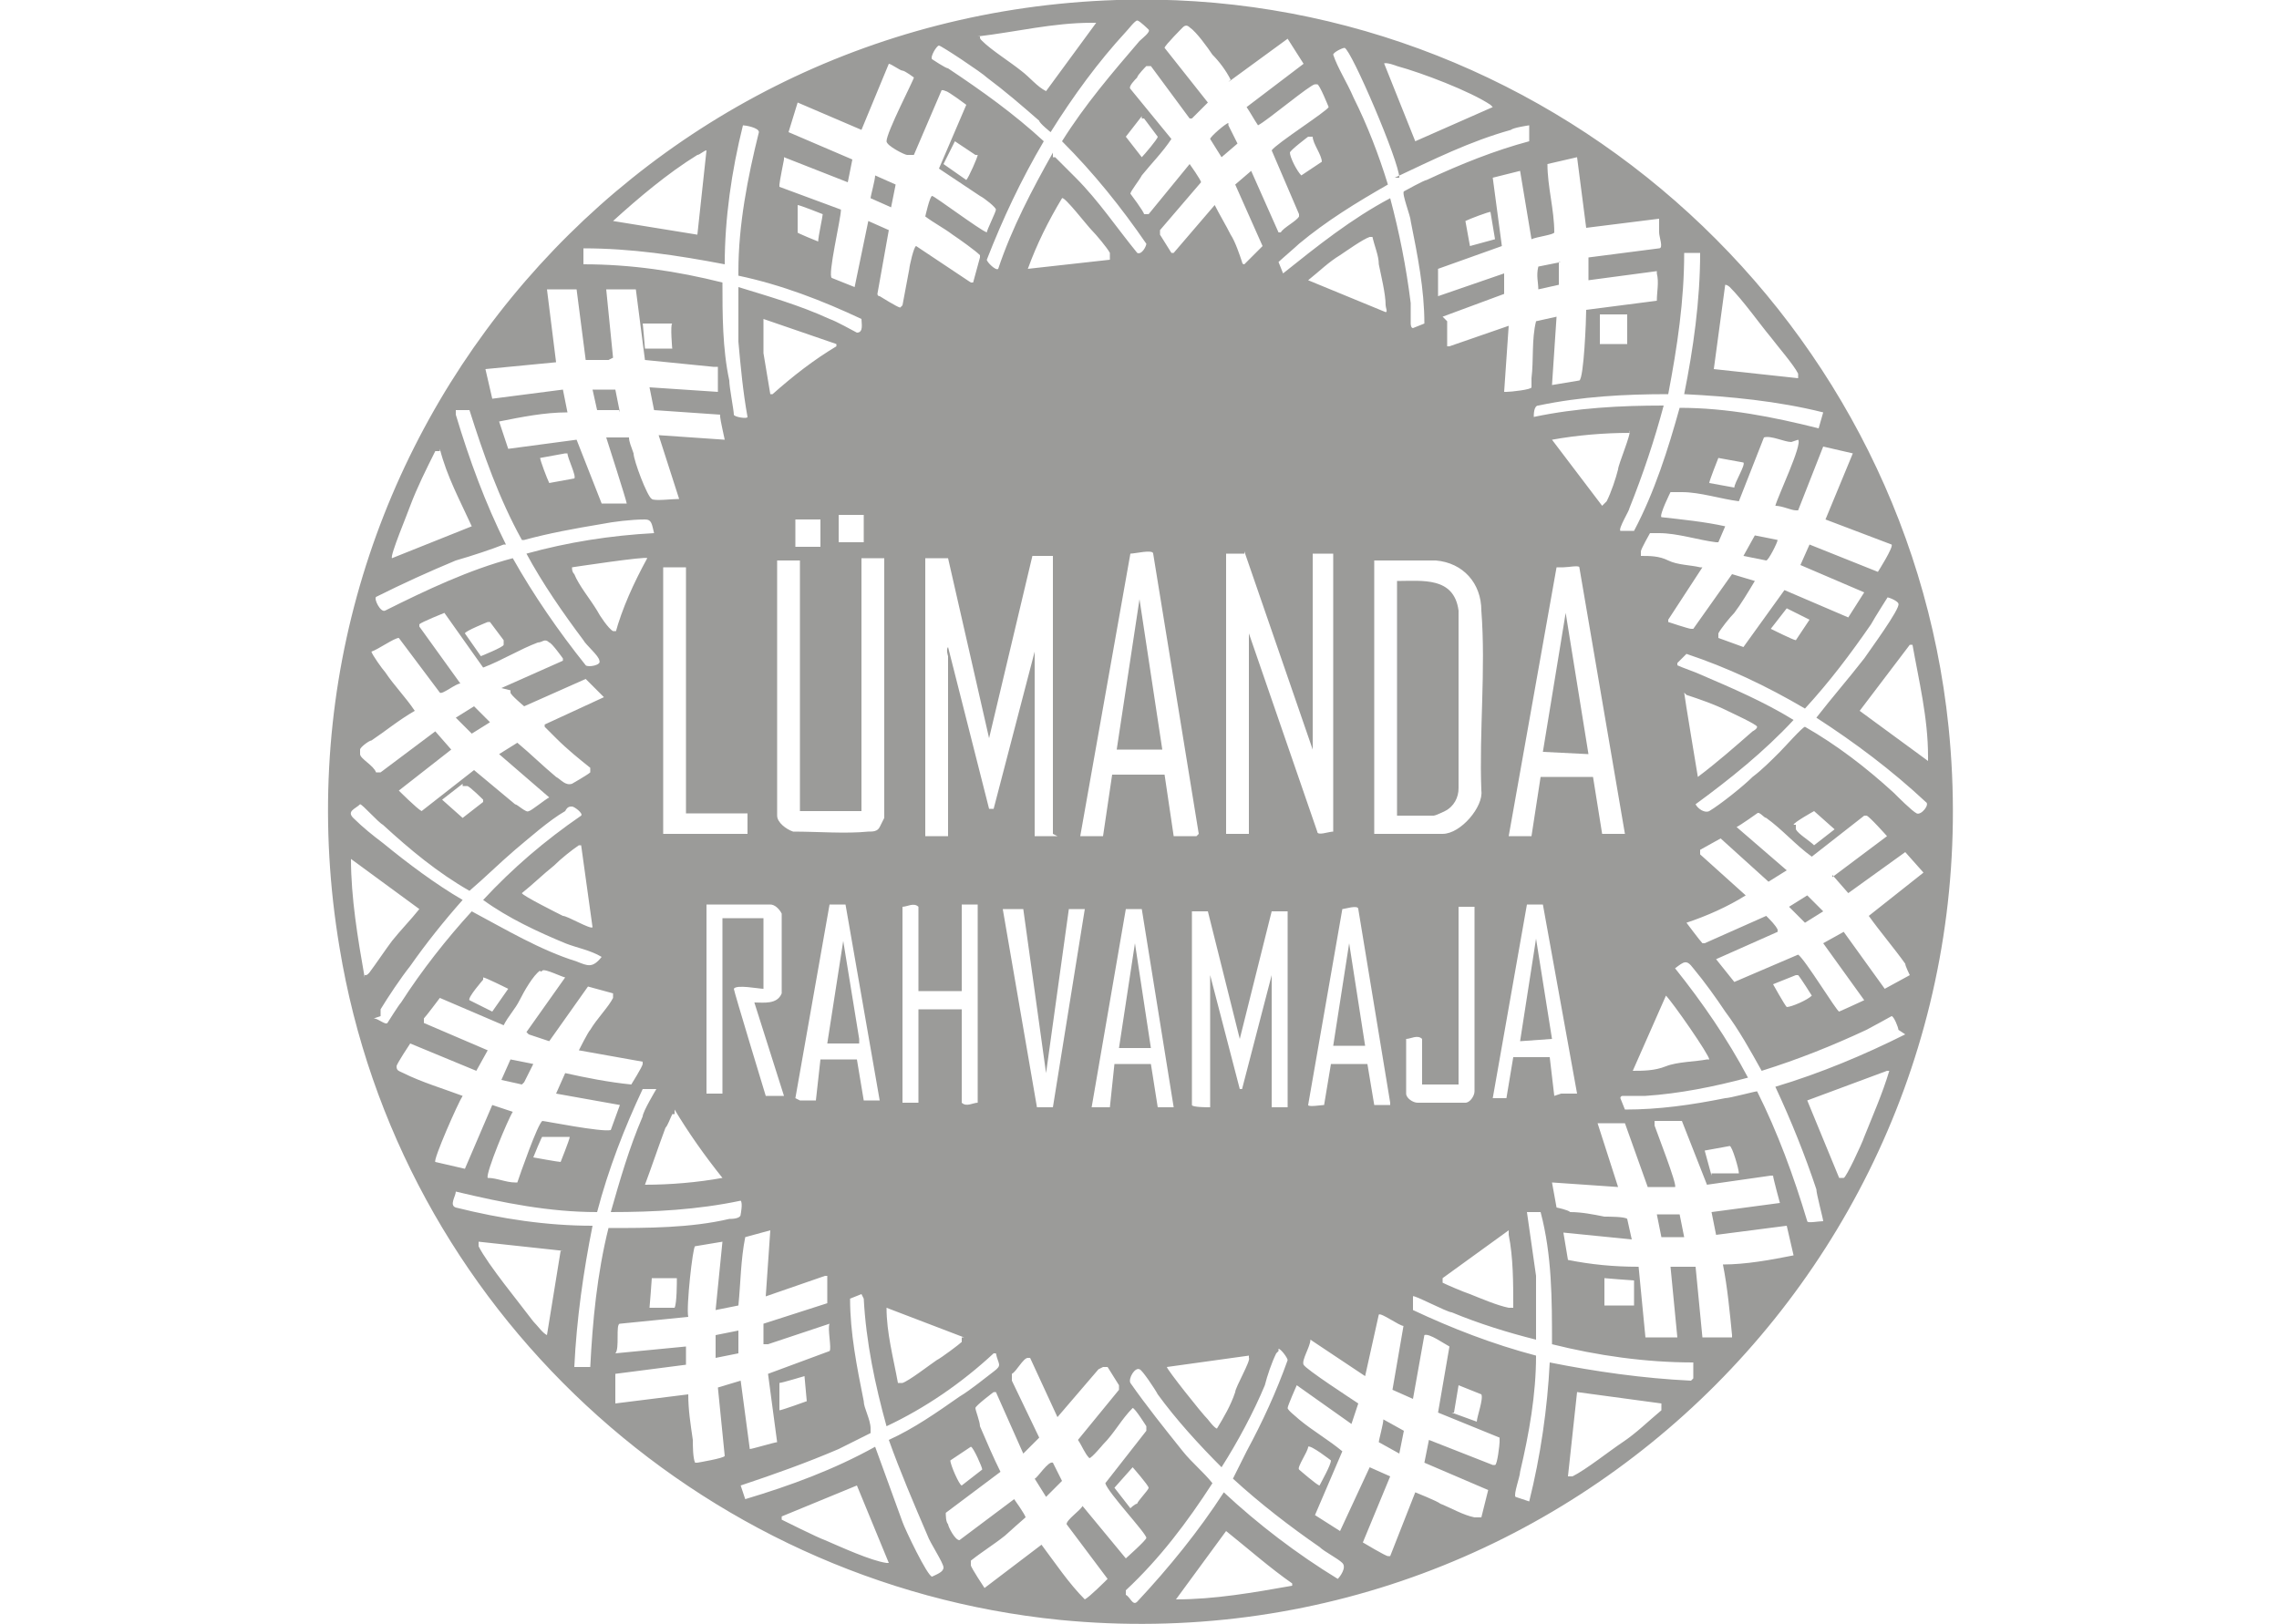 <svg xmlns="http://www.w3.org/2000/svg" id="Layer_1" viewBox="0 0 100 71.3"><defs><style>      .st0 {        fill: #9b9b99;      }    </style></defs><path class="st0" d="M49,0c18.6-.6,34.6,13.5,36.5,31.9,2.3,22.5-16.5,41.4-39,39.2-15.9-1.6-29-13.7-31.6-29.5C11.3,20.2,27.3.7,49,0ZM46.2,6.9c0,0,0,0,.1,0,.2.2.7.7.9.9,1,1,1.8,2.2,2.7,3.3.2.1.4-.3.4-.4-1.1-1.6-2.3-3.1-3.7-4.5,1-1.6,2.2-3,3.4-4.4.1-.1.5-.4.4-.5,0,0-.4-.4-.5-.4s-.4.4-.5.5c-1.2,1.3-2.3,2.8-3.3,4.4,0,0-.5-.4-.5-.5-.8-.7-1.5-1.3-2.3-1.9-.2-.2-2-1.4-2.1-1.4-.1,0-.4.5-.3.6,0,0,.6.4.7.4,1.5,1,2.9,2,4.2,3.2-1,1.7-1.8,3.4-2.5,5.2,0,.1.4.5.5.4.6-1.8,1.5-3.5,2.4-5.1h0ZM43,1.6c0,.1,0,.1.1.2.4.4,1.2.9,1.7,1.3.4.3.7.7,1.1.9l2.2-3c0,0,0,0-.2,0-1.7,0-3.3.4-5,.6ZM54,3.5c-.2-.4-.5-.8-.8-1.1-.2-.3-.7-1-1-1.2-.1-.1-.2-.1-.3,0,0,0-.8.8-.8.9l1.9,2.4-.7.7h-.1s-1.7-2.3-1.7-2.3c0,0-.1,0-.2,0,0,0-.4.4-.4.5-.1.1-.4.4-.3.5l1.8,2.2c-.4.6-.9,1.1-1.3,1.6-.1.2-.5.7-.5.8,0,0,.6.8.6.9,0,0,.1,0,.2,0l1.8-2.2s.5.7.5.8l-1.8,2.1c0,0,0,.2,0,.2,0,0,.5.8.5.8,0,0,0,0,.1,0l1.8-2.1c.2.4.5.9.7,1.3.2.3.4.9.5,1.2,0,0,0,.1.1.1l.8-.8-1.2-2.7.7-.6,1.2,2.7h.1c.1-.2.7-.5.8-.7,0,0,0,0,0-.1l-1.2-2.8c.2-.3,2.4-1.7,2.5-1.9,0,0-.4-1-.5-1,0,0,0,0-.1,0-.2,0-2.1,1.6-2.5,1.8,0,0,0,0,0,0-.2-.3-.3-.5-.5-.8l2.5-1.9-.7-1.1-2.6,1.9h0ZM61.4,7.8c0-.7-2.1-5.6-2.4-5.7-.1,0-.5.2-.5.3.2.6.6,1.2.9,1.9.6,1.2,1.1,2.5,1.5,3.8-1.4.8-2.7,1.6-3.9,2.6-.1.1-.8.7-.9.8,0,0,.2.5.2.5,1.5-1.2,3-2.4,4.7-3.3.4,1.5.7,3,.9,4.6,0,.3,0,.6,0,.9,0,0,0,.2.1.2l.5-.2c0-1.5-.3-3-.6-4.5,0-.2-.4-1.2-.3-1.3,0,0,.9-.5,1-.5,1.5-.7,3-1.3,4.5-1.7h0c0,0,0-.7,0-.7,0,0-.7.1-.8.2-1.8.5-3.4,1.3-5.1,2.1h0ZM60.7,2.7l1.4,3.5,3.4-1.5c0,0,0,0-.1-.1-.9-.6-3-1.4-4.1-1.7,0,0-.5-.2-.6-.1h0ZM39.8,6.8c-.1,0-.9-.4-.9-.6,0-.4,1.2-2.7,1.2-2.8,0,0-.4-.3-.5-.3-.1,0-.5-.3-.6-.3l-1.2,2.9-2.8-1.2-.4,1.3,2.8,1.2-.2,1-2.8-1.1h0s0,0,0,.1c0,0-.2,1-.2,1.1s0,0,0,.1l2.7,1c0,.4-.6,2.9-.4,3l1,.4.6-2.9.9.4-.5,2.8c0,0,0,.1.1.1,0,0,.8.5.9.5,0,0,0,0,.1-.1.1-.5.2-1.1.3-1.6,0-.1.2-1,.3-1l2.4,1.6h.1l.3-1.1c0,0,0,0,0-.1-.2-.2-.9-.7-1.2-.9-.4-.3-.8-.5-1.2-.8,0,0,.2-.9.3-.9.1,0,2.1,1.5,2.4,1.6.1,0,0,0,0,0,0-.1.4-.9.4-1,0-.1-.5-.5-.7-.6-.6-.4-1.2-.8-1.8-1.2l1.2-2.8c0,0-.8-.6-.9-.6,0,0-.2-.1-.2,0l-1.2,2.8h0ZM50.1,5.1l-.7.9.7.9c.1-.1.7-.8.7-.9,0,0-.6-.8-.6-.8,0,0,0,0-.1,0h0ZM32.4,11.9c0-2,.4-4.1.9-6.1,0-.2-.6-.3-.7-.3-.5,2-.8,4.1-.8,6.1-2.1-.4-4.1-.7-6.2-.7,0,.1,0,.6,0,.7,2.1,0,4.1.3,6.1.8,0,1.4,0,2.9.3,4.3,0,.3.2,1.3.2,1.5,0,.1.6.2.6.1-.2-1.1-.3-2.2-.4-3.3v-2.4c1.3.4,2.7.8,4,1.4.3.1,1,.5,1.2.6.3,0,.2-.4.2-.6-1.7-.8-3.5-1.5-5.4-1.9h0ZM57.6,6c0,0-.1,0-.2,0,0,0-.8.6-.8.7,0,.2.3.8.5,1,0,0,.9-.6.9-.6,0-.3-.4-.8-.4-1.1ZM42.8,6.8s-.9-.6-.9-.6l-.5,1,1,.7c.1-.1.5-1,.5-1.1ZM30.6,10.3l.4-3.7c-.1,0-.3.2-.4.2-1.3.8-2.6,1.9-3.7,2.9l3.7.6h0ZM63.5,14.1v1.1h.1c0,0,2.6-.9,2.6-.9l-.2,2.9h.1c.2,0,1.1-.1,1.1-.2,0,0,0-.3,0-.4.1-.8,0-1.7.2-2.5l.9-.2-.2,3,1.2-.2c.2-.1.3-2.7.3-3.1l3.1-.4c0-.4.1-.8,0-1.2,0,0,0-.1,0-.1l-3,.4v-1s3.1-.4,3.1-.4c.2,0,0-.5,0-.7,0-.2,0-.4,0-.6l-3.2.4-.4-3.1-1.3.3c0,1,.3,2,.3,3,0,.1-.8.2-1,.3l-.5-3-1.2.3.4,3-2.8,1v1.2c0,0,2.9-1,2.9-1v.9s-2.7,1-2.7,1h0ZM48.7,11.3c0,0,0-.1,0-.2-.1-.2-.6-.8-.8-1-.2-.2-1.2-1.5-1.3-1.4-.6,1-1.1,2-1.5,3.1l3.6-.4h0ZM35.9,10.6c0-.2.2-1.1.2-1.2,0,0-1-.4-1.1-.4v1.2c-.1,0,.9.4.9.4ZM65.4,9.3c-.1,0-.9.3-1.1.4l.2,1.1,1.1-.3-.2-1.2h0ZM60.3,10.4c0,0-.1,0-.2,0-.3.1-1,.6-1.3.8-.5.3-.9.7-1.4,1.1l3.4,1.4c.1,0,0-.2,0-.3,0-.5-.2-1.3-.3-1.8,0-.4-.2-.8-.3-1.3h0ZM74.6,11.1h-.7c0,2.1-.3,4.1-.7,6.2-1.9,0-3.8.1-5.7.5-.2,0-.2.4-.2.5,0,0,0,0,0,0,1.9-.4,3.8-.5,5.7-.5-.4,1.5-.9,3-1.5,4.5,0,.1-.5.9-.4,1h.6c.9-1.7,1.5-3.6,2-5.4,2.1,0,4.1.4,6.1.9l.2-.7c-2-.5-4.1-.7-6.1-.8.4-2,.7-4.1.7-6.2h0ZM78.9,16.6c0,0,0-.1,0-.2-.2-.4-.9-1.2-1.2-1.6-.5-.6-1.2-1.6-1.8-2.2,0,0-.1-.1-.2-.1l-.5,3.7,3.7.4h0ZM26.7,15.8h-1l-.4-3.1h-1.3c0,0,.4,3.2.4,3.2l-3.1.3.3,1.3,3.1-.4.2,1c-1,0-2,.2-3,.4l.4,1.2,3-.4,1.1,2.8h1.1c0-.1-.9-2.9-.9-2.9h1c0,.2.1.4.2.7,0,.3.6,1.9.8,2,.1.1.9,0,1.2,0l-.9-2.8,2.9.2s-.2-.9-.2-1c0,0,0-.1,0-.1l-2.9-.2-.2-1,3,.2v-1.1c-.1,0-.2,0-.2,0l-3-.3-.4-3.1h-1.3c0,0,.3,3,.3,3h0ZM71.4,13.8h-1.2c0,.1,0,1.3,0,1.3h1.2c0-.1,0-1.3,0-1.3ZM36.7,15.1l-3.2-1.1v1.5s.3,1.8.3,1.8h.1c.9-.8,1.8-1.5,2.8-2.1,0,0,0-.1,0-.1h0ZM29.4,14.2h-1.2c0-.1.1,1.1.1,1.1h1.2c0,.1-.1-1.1,0-1.1ZM20.7,18h-.7v.2c.6,2,1.3,3.9,2.2,5.7,0,0,0,0-.1,0-.5.2-1.4.5-2.1.7-1.2.5-2.3,1-3.5,1.6-.1.1.2.7.4.6,1.8-.9,3.7-1.8,5.6-2.3.9,1.6,2,3.2,3.2,4.7.1.1.7,0,.6-.2,0-.2-.6-.7-.7-.9-.9-1.2-1.8-2.5-2.5-3.8,1.8-.5,3.7-.8,5.6-.9h0c-.1-.4-.1-.6-.4-.6-.6,0-1.4.1-1.9.2-1.2.2-2.3.4-3.4.7h-.1c-1-1.8-1.7-3.8-2.3-5.7h0ZM71.5,19c-1.1,0-2.3.1-3.4.3l2.2,2.9c0,0,.1-.1.2-.2.2-.4.4-1,.5-1.4,0-.2.6-1.6.5-1.7h0ZM78.6,19.4c-.3,0-.9-.3-1.2-.2,0,0,0,0,0,0l-1.1,2.8c-.8-.1-1.7-.4-2.5-.4-.1,0-.4,0-.5,0,0,0-.5,1-.4,1.1.9.1,1.9.2,2.8.4,0,0,0,0,0,0,0,0-.3.7-.3.7,0,0,0,0-.1,0-.8-.1-1.7-.4-2.5-.4-.1,0-.3,0-.4,0,0,0-.4.7-.4.8,0,0,0,.1,0,.2.4,0,.8,0,1.2.2s1,.2,1.4.3c0,0,0,0,.1,0l-1.5,2.3s0,0,0,.1c0,0,.9.3,1,.3,0,0,0,0,.1,0l1.7-2.4,1,.3c-.3.5-.6,1-.9,1.4-.2.2-.6.7-.7.9,0,0,0,.1,0,.2,0,0,1.1.4,1.1.4l1.8-2.5,2.8,1.2.7-1.1-2.8-1.2.4-.9,3,1.2c0,0,.7-1.1.6-1.2l-2.9-1.1,1.2-2.9-1.3-.3-1.1,2.8s0,0-.1,0c-.2,0-.6-.2-.9-.2.1-.4,1.2-2.7,1-2.9h0ZM19.3,19.8h-.2c-.4.8-.8,1.6-1.1,2.4-.1.3-.9,2.2-.8,2.3l3.5-1.4c-.5-1.1-1.1-2.2-1.4-3.4h0ZM24.8,19.9l-1.1.2c0,.1.3.9.4,1.1l1.1-.2c.1-.1-.3-.9-.3-1.1ZM75,21.2l1.1.2c0-.2.5-1,.4-1.1l-1.1-.2c0,0-.4,1-.4,1.1ZM37.9,22.6h-1.1v1.2h1.1v-1.2ZM36,22.8h-1.1v1.2c.4,0,.7,0,1.1,0v-1.2ZM52.6,36.6l-2-12.3c0-.2-.8,0-1,0l-2.2,12.4h1l.4-2.7h2.3l.4,2.7h1ZM46.2,36.6v-12.2h0c0,0-.9,0-.9,0l-1.9,8-1.8-7.9h-1v12.2h1v-7.9s-.1-.3,0-.4l1.8,7.1h.2s1.8-6.9,1.8-6.9v8.1h1ZM54.6,24.3h-.8v12.3h1v-8.8l3,8.7c0,.2.5,0,.7,0v-12.2h-.9v8.6l-3-8.7h0ZM27,27.8c.3-1.1.8-2.2,1.4-3.3h0c0-.1-3.3.4-3.3.4,0,.1,0,.2.1.3.2.5.7,1.1,1,1.6.1.2.5.8.7.9,0,0,.1,0,.2,0h0ZM60.3,36.6h3c.8,0,1.8-1.2,1.7-1.9-.1-2.6.2-5.3,0-7.9,0-1.2-.8-2.1-2-2.2h-2.7c0-.1,0,12,0,12h0ZM38.8,24.5h-1v11.1h-2.7v-11h-1v11.2c0,.3.4.6.7.7,1.1,0,2.3.1,3.3,0,.2,0,.4,0,.5-.2,0,0,.2-.4.2-.4v-11.4h0ZM71.3,36.6l-2-11.7c0-.1-.5,0-.7,0s-.2,0-.3,0l-2.1,11.8h1l.4-2.6c.3,0,2.2,0,2.3,0l.4,2.5h1,0ZM30.1,24.9h-1v11.7h3.7v-.9h-2.7s0-10.7,0-10.7ZM82.9,26.1c0,0-.7,1.1-.8,1.3-.9,1.3-1.8,2.5-2.9,3.7-1.7-1-3.4-1.8-5.2-2.4l-.4.4c0,0,0,0,0,.1.2.1.8.3,1,.4,1.4.6,2.8,1.2,4.1,2-1.3,1.4-2.8,2.6-4.3,3.7.1.2.4.4.6.3.5-.3,1.5-1.1,1.9-1.5.4-.3.8-.7,1.2-1.1.2-.2,1-1.1,1.1-1.1,1.4.8,2.7,1.8,3.9,2.9.2.2.8.8,1,.9s.6-.4.4-.5c-1.5-1.4-3.1-2.6-4.8-3.7.7-.9,1.4-1.7,2.1-2.6.2-.3,1.6-2.2,1.5-2.4,0-.1-.4-.3-.6-.3h0ZM78.8,28.1l.6-.9-1-.5-.7.9c0,0,1,.5,1.1.5ZM22,30.2l2.7-1.2s0-.1,0-.1c0,0-.5-.7-.6-.7-.2-.2-.3,0-.5,0-.8.3-1.6.8-2.4,1.1l-1.7-2.4s0,0,0,0c0,0-1,.4-1.1.5,0,0,0,0,0,.1l1.8,2.5c-.2,0-.8.5-.9.4l-1.8-2.4c-.2,0-.9.5-1.2.6,0,.1.5.8.6.9.4.6.9,1.1,1.3,1.7-.7.4-1.3.9-1.9,1.3-.1,0-.5.3-.5.4,0,0,0,0,0,.2,0,.2.6.5.7.8h.2s2.4-1.8,2.4-1.8l.7.8-2.3,1.8c0,0,.8.8,1,.9l2.3-1.8c.6.5,1.2,1,1.8,1.5.1,0,.5.4.6.3.1,0,.7-.5.9-.6,0,0,0,0,0,0l-2.2-1.9.8-.5c.6.5,1.1,1,1.7,1.5.2.1.4.4.7.3,0,0,.7-.4.8-.5,0,0,0,0,0-.2-.5-.4-1-.8-1.5-1.3-.1-.1-.4-.4-.5-.5,0,0,0,0,0-.1l2.6-1.2-.8-.8-2.7,1.2c0,0-.6-.5-.6-.6,0,0,0,0,0-.1h0ZM21.4,27.3c0,0-1,.4-1,.5l.7,1c0,0,1-.4,1-.5s0-.1,0-.2c0,0-.6-.8-.6-.8,0,0,0,0-.1,0ZM84,28.3h-.2s-2.2,2.9-2.2,2.9l3,2.2c0,0,0,0,0-.2,0-1.7-.4-3.3-.7-5h0ZM73.9,30.4h0c0,.1.6,3.7.6,3.7.8-.6,1.6-1.3,2.4-2,0,0,.2-.1.2-.2,0-.1-1.1-.6-1.3-.7-.6-.3-1.2-.5-1.8-.7h0ZM20.3,34.4c0,0-.9.7-.9.7l.9.8.9-.7s0,0,0-.1c0,0-.6-.6-.7-.6,0,0,0,0-.2,0h0ZM16.4,44.7c.2,0,.5.3.6.2,0,0,.5-.8.6-.9.9-1.4,2-2.8,3.1-4,1.5.8,3,1.7,4.6,2.2.5.2.7.3,1.1-.2-.5-.3-1.1-.4-1.6-.6-1.2-.5-2.5-1.1-3.6-1.9,1.3-1.4,2.7-2.6,4.3-3.7.1-.1-.3-.4-.4-.4s-.2,0-.3.2c-.7.4-1.6,1.2-2.2,1.7-.7.6-1.3,1.2-2,1.8-1.4-.8-2.6-1.8-3.8-2.9-.2-.1-.9-.9-1-.9-.2.2-.6.3-.3.6.4.4.9.8,1.3,1.1,1.1.9,2.3,1.8,3.5,2.5-.8.9-1.6,1.9-2.3,2.9-.4.5-1,1.4-1.3,1.9,0,0,0,.2,0,.3h0ZM78.8,36.2c0,0,0,.2,0,.2.1.2.6.5.8.7l.9-.7-.9-.8c0,0-.9.5-.9.6ZM80.4,38.5l2.4-1.8c0,0-.8-.9-.9-.9,0,0,0,0-.1,0l-2.3,1.8c-.7-.5-1.3-1.2-2-1.7-.1,0-.3-.3-.4-.2,0,0-.7.5-.9.6,0,0,0,0,0,0l2.2,1.9-.8.5-2.1-1.9h0l-.9.5v.2l2,1.8c-.8.5-1.7.9-2.6,1.2,0,0,.6.8.7.9,0,0,0,0,.1,0l2.7-1.2c.2.2.4.4.5.6,0,0,0,0,0,.1l-2.7,1.2.8,1,2.8-1.2c.3.2,1.7,2.5,1.8,2.5,0,0,.9-.4,1.1-.5,0,0,0,0,0,0l-1.8-2.5.9-.5,1.8,2.5,1.1-.6c0,0-.2-.4-.2-.5-.5-.7-1.1-1.4-1.6-2.1l2.4-1.9-.8-.9h0s-2.5,1.8-2.5,1.8l-.7-.8h0ZM25.6,37.1c0,0-.1,0-.2,0-.3.2-.8.6-1.1.9-.5.4-.9.8-1.4,1.2,0,.1,1.6.9,1.8,1,.2,0,1.2.6,1.3.5,0,0-.5-3.6-.5-3.6ZM16,42.8c.1,0,.1,0,.2-.1.3-.4.7-1,1-1.4.4-.5.8-.9,1.2-1.4l-3-2.2c0,1.7.3,3.5.6,5.2h0ZM31,39.7v8.3h.7s0-7.7,0-7.7h1.8v3.1c-.2,0-1.2-.2-1.3,0h0c0,.1,1.4,4.7,1.4,4.7h.8s-1.3-4.1-1.3-4.1c.4,0,1,.1,1.2-.4v-3.5c-.1-.2-.3-.4-.5-.4h-2.8s0,0,0,0ZM68.5,48h.7l-1.5-8.3h-.7s-1.5,8.5-1.5,8.5h0c0,0,.6,0,.6,0l.3-1.8h1.6s.2,1.7.2,1.7h0ZM64.7,39.8h-.7v7.8h-1.6s0-2,0-2c-.2-.2-.5,0-.7,0v2.4c0,.2.3.4.5.4.3,0,1,0,1.3,0,.2,0,.6,0,.8,0s.4-.3.4-.5c0,0,0-8,0-8ZM35.1,48.3h.7l.2-1.8c.2,0,1.6,0,1.6,0l.3,1.8h.7l-1.5-8.6h-.7s-1.5,8.5-1.5,8.5h0ZM40.3,43.6v-3.8c-.2-.2-.5,0-.7,0v8.6h.7v-4.1h1.9v4.1c.2.2.5,0,.7,0v-8.7h-.7v3.8h-1.9s0,0,0,0ZM61,48.4l-1.4-8.5c0-.2-.6,0-.7,0l-1.5,8.6c0,.1.6,0,.7,0l.3-1.8h1.6s.3,1.8.3,1.8h.7,0ZM44.7,39.9h-.7l1.5,8.7h.7l1.4-8.7h-.7l-1,7.2-1-7.2h0ZM48,48.6h.7l.2-1.9h1.6s.3,1.9.3,1.9h.7l-1.4-8.7h-.7l-1.5,8.7h0ZM53.1,48.6v-5.8l1.3,5h.1s1.3-5,1.3-5v5.8c.2,0,.5,0,.7,0v-8.6c-.2,0-.7,0-.7,0l-1.4,5.6-1.4-5.6c-.1,0-.6,0-.7,0v8.5h0c0,.1.7.1.7.1h0ZM83.3,45.2c0-.1-.2-.6-.3-.6,0,0-.9.5-1.1.6-1.5.7-3,1.3-4.6,1.8-.5-.9-1-1.8-1.6-2.6-.4-.6-.9-1.3-1.4-1.9-.3-.4-.4-.3-.8,0,1.2,1.5,2.3,3.1,3.2,4.8-1.5.4-3,.7-4.5.8-.3,0-.8,0-1,0,0,0-.1,0-.1.1l.2.5c1.5,0,2.9-.2,4.4-.5.2,0,1.3-.3,1.4-.3.9,1.8,1.6,3.7,2.2,5.7,0,.1.5,0,.7,0,0-.1-.3-1.2-.3-1.4-.5-1.5-1.1-3-1.8-4.5,2-.6,3.9-1.4,5.7-2.3h0ZM23.1,45.3l1.7-2.4c0,0,0,0,0,0-.1,0-.9-.4-1-.3s-.1,0-.1,0c-.3.2-.7.9-.9,1.3-.2.4-.5.7-.7,1.1l-2.8-1.2c0,0-.6.8-.7.9,0,0,0,.1,0,.2l2.8,1.2-.5.9-2.9-1.2c0,0-.6.9-.6,1,0,.2.1.2.3.3.8.4,1.8.7,2.6,1-.2.3-1.3,2.8-1.2,2.9l1.3.3,1.2-2.8.9.3c-.2.3-1.2,2.7-1.1,2.9.4,0,.8.2,1.2.2,0,0,.1,0,.1,0,.1-.3.9-2.6,1.1-2.7.1,0,2.6.5,3,.4l.4-1.1-2.8-.5.4-.9c.9.2,1.9.4,2.9.5,0,0,.5-.8.5-.9,0,0,0,0,0-.1l-2.8-.5s.4-.8.5-.9c.3-.5.8-1,1-1.4,0,0,0-.1,0-.2l-1.1-.3-1.7,2.4-.9-.3h0ZM78.9,42.8s0,0-.1,0l-1,.4c0,0,.5.9.6,1,.2,0,.9-.3,1.1-.5,0,0-.5-.8-.6-.9ZM21.2,43c0,0-.7.8-.6.9l1,.5.7-1c0,0-1-.5-1.1-.5ZM71.6,47c.5,0,1,0,1.5-.2s1.3-.2,1.8-.3c0,0,0,0,.1,0,0-.2-1.6-2.5-1.9-2.8,0,0-1.5,3.4-1.5,3.4ZM82.8,47l-3.5,1.3,1.4,3.4c0,0,0,0,.2,0,.1,0,.8-1.5.9-1.8.4-1,.8-1.9,1.1-2.9h0ZM28.8,47.8h-.6c-.8,1.7-1.5,3.5-2,5.4-2.1,0-4.1-.4-6.2-.9,0,.2-.3.6,0,.7,2,.5,4,.8,6,.8-.4,2-.7,4.1-.8,6.2,0,0,.6,0,.7,0,.1-2,.3-4.1.8-6.1,1.7,0,3.6,0,5.3-.4.1,0,.5,0,.5-.2,0,0,.1-.5,0-.6-1.9.4-3.8.5-5.7.5.4-1.4.8-2.8,1.4-4.2,0-.2.6-1.2.6-1.2h0ZM29.6,48.9c0,0-.1,0-.1,0-.1.2-.2.5-.3.6-.3.8-.6,1.7-.9,2.5,1.1,0,2.3-.1,3.4-.3h0c-.8-1-1.5-2-2.1-3h0ZM73.3,52.1h-1l-1-2.8h-1.2l.9,2.8-2.9-.2.2,1.1c0,0,.5.1.6.2.5,0,1,.1,1.5.2.2,0,.9,0,1,.1l.2.9-3-.3.2,1.2c1,.2,2,.3,3.1.3l.3,3.1s.2,0,.3,0c.2,0,.7,0,.9,0,0,0,.1,0,.2,0l-.3-3.1h1.1c0,0,.3,3.1.3,3.1h1.3s0,0,0-.1c-.1-1-.2-2.1-.4-3.1,1,0,2.1-.2,3.1-.4h0c0,0-.3-1.3-.3-1.3l-3.1.4-.2-1,3-.4c0,0-.3-1.1-.3-1.2h-.1s-2.8.4-2.8.4l-1.1-2.8h-1.2v.2c.1.3,1,2.6.9,2.7h0ZM25,49.9h-1.2c0-.1-.4.9-.4.9,0,0,1.1.2,1.2.2,0,0,.4-1,.4-1.1ZM75.1,51.5h1.2c0-.2-.3-1.2-.4-1.2l-1.1.2.3,1.1h0ZM74.3,60.5v-.7c-2.1,0-4.2-.3-6.2-.8,0-2,0-3.9-.5-5.8h-.5c0,0-.1,0-.1,0l.4,2.8v2.8c-1.2-.3-2.5-.7-3.7-1.2-.2,0-1.7-.8-1.7-.7v.6c1.7.8,3.5,1.5,5.4,2,0,1.7-.3,3.4-.7,5.1,0,.2-.3,1-.2,1.1l.6.2c.5-2,.8-4.1.9-6.1,2,.4,4.1.7,6.2.8h0ZM30.1,58.9v1l-3.1.4v1.3l3.2-.4c0,.7.1,1.3.2,2,0,.2,0,.8.1,1,0,0,0,0,.1,0,0,0,1.2-.2,1.2-.3l-.3-3,1-.3.4,3c.1,0,1.1-.3,1.2-.3l-.4-3,2.7-1c.1-.1-.1-1,0-1.2l-2.7.9s-.2,0-.2,0v-.9l2.8-.9v-1.2s0,0-.1,0l-2.6.9.2-2.9-1.1.3c-.2,1-.2,2-.3,3l-1,.2.3-3-1.2.2c-.1,0-.4,2.7-.3,3.1l-3,.3c-.2,0,0,1.1-.2,1.3l3.1-.3h0ZM66.4,57.4c0-1.1,0-2.2-.2-3.2,0,0,0-.1,0-.2l-2.9,2.1c0,0,0,.1,0,.2.2.1.9.4,1.2.5.5.2,1.2.5,1.7.6,0,0,.2,0,.3,0h0ZM24.7,54.9l-3.7-.4c0,0,0,.1,0,.2.4.8,1.8,2.5,2.4,3.3.2.2.4.5.6.6l.6-3.7h0ZM71.7,57.3v-1.1c-.1,0-1.3-.1-1.3-.1v1.2c0,0,1.3,0,1.3,0h0ZM29.8,56.1h-1.2c0,.1-.1,1.3-.1,1.3h1.1c.1-.2.1-1.1.1-1.3h0ZM37.8,56.8l-.5.2c0,1.5.3,3,.6,4.5,0,.3.3.8.3,1.2,0,0,0,0,0,.2,0,0-1.2.6-1.4.7-1.4.6-2.8,1.1-4.3,1.6l.2.6h0c2-.6,3.9-1.3,5.7-2.3.4,1.1.8,2.2,1.2,3.3.1.3,1.1,2.4,1.3,2.4.2-.1.5-.2.5-.4,0-.2-.6-1.1-.7-1.4-.6-1.4-1.2-2.8-1.7-4.2,1.1-.5,2.1-1.2,3.1-1.9.5-.3,1.1-.8,1.5-1.1.4-.3.2-.3.1-.8h-.1c-1.4,1.3-3,2.4-4.7,3.2-.5-1.8-.9-3.7-1-5.6h0ZM42.3,58.7l-3.4-1.3c0,1.1.3,2.2.5,3.3,0,0,.1,0,.2,0,.3-.1,1.2-.8,1.5-1,.2-.1,1-.7,1.1-.8,0,0,0,0,0-.2h0ZM61.6,58.2c-.2,0-1-.6-1.1-.5l-.6,2.7-2.4-1.6c0,.3-.4.9-.3,1.1s2.1,1.5,2.4,1.7l-.3.9-2.4-1.7c0,0,0,0,0,0,0,0-.4.9-.4,1,0,.1.4.4.5.5.6.5,1.3.9,1.9,1.4l-1.2,2.8,1.1.7,1.3-2.8.9.4-1.2,2.9s0,0,0,0c0,0,1,.6,1.1.6s0,0,.1,0l1.1-2.8c0,0,1,.4,1.1.5.5.2,1,.5,1.5.6,0,0,.2,0,.3,0l.3-1.2-2.8-1.2.2-1,2.8,1.1c0,0,0,0,.1,0s.2-.9.2-1c0,0,0-.2,0-.2l-2.7-1.1.5-2.9h0c-.2-.1-.9-.6-1.1-.5l-.5,2.8-.9-.4.5-2.9h0ZM56.1,59.3c0,0,0,0-.1.1-.2.4-.4,1-.5,1.4-.5,1.2-1.2,2.5-1.9,3.6-1-1-2-2.1-2.8-3.2-.1-.2-.7-1.1-.8-1.1-.2-.1-.5.4-.4.6.7,1,1.5,2,2.3,3,.4.5.9.9,1.3,1.4-1.1,1.7-2.3,3.3-3.8,4.7v.2c.2.1.3.5.5.3,1.4-1.5,2.7-3.1,3.8-4.8,1.5,1.4,3.2,2.7,5,3.8.1-.1.4-.5.2-.7s-.8-.5-1-.7c-1.3-.9-2.6-1.9-3.8-3,0,0,.5-1,.6-1.2.7-1.3,1.3-2.6,1.8-4,0-.1-.3-.5-.4-.5h0ZM54.8,59.5l-3.6.5c0,.1,1.5,2,1.8,2.3,0,0,.3.4.4.4.3-.5.6-1,.8-1.6,0-.2.7-1.4.6-1.5h0ZM48.2,60.1l-1.8,2.1-1.2-2.6s-.1,0-.1,0c-.2,0-.5.6-.7.7v.3l1.2,2.5-.7.7-1.2-2.7s-.1,0-.1,0c0,0-.8.6-.8.7,0,.1.2.6.2.8.3.7.6,1.4.9,2l-2.4,1.8c0,.1,0,.4.1.5,0,.1.3.7.5.7l2.4-1.8c0,0,.5.7.5.8,0,0-.8.7-.9.8-.5.4-1,.7-1.5,1.1,0,0,0,.2,0,.2,0,.1.6,1,.6,1l2.5-1.9c.6.8,1.2,1.7,1.9,2.4.2-.1.9-.8,1-.9l-1.8-2.4c0-.2.6-.6.7-.8l1.9,2.3c0,0,.9-.8.9-.9,0-.2-1.7-2-1.8-2.4l1.8-2.3c0,0,0,0,0-.2,0,0-.5-.8-.6-.8,0,0,0,0,0,0-.5.5-.8,1.1-1.3,1.6,0,0-.5.6-.6.6,0,0,0,0,0,0-.2-.2-.3-.5-.5-.8l1.8-2.2c0,0,0-.1,0-.2,0,0-.5-.8-.5-.8,0,0,0,0-.2,0h0ZM35.3,60.4c0,0-1,.3-1.1.3v1.2c.1,0,1.2-.4,1.2-.4,0,0-.1-1.1-.1-1.1ZM63.7,62l1.1.4c0-.2.3-1,.2-1.2,0,0-1-.4-1-.4l-.2,1.2ZM72.9,61.6l-3.7-.5-.4,3.7c0,0,.1,0,.2,0,.6-.3,1.6-1.1,2.2-1.5s1.1-.9,1.7-1.4v-.2s0,0,0,0ZM57.4,63.5c0,.2-.5.9-.4,1,0,0,.8.7.9.7.1-.2.5-.9.5-1.1,0,0-.9-.7-1-.6h0ZM42.6,63.5s-.9.6-.9.6c0,.2.4,1.1.5,1.1l.9-.7c0-.1-.4-1-.5-1h0ZM49.7,64.4l-.8.9.7.9c0,0,.2-.2.3-.2,0-.1.5-.6.5-.7,0-.1-.7-.9-.7-.9h0ZM34.3,66.5c0,0,0,0,0,.2,0,0,1.6.8,1.9.9.7.3,2,.9,2.7,1,0,0,0,0,.1,0l-1.4-3.4-3.4,1.4ZM56.7,69.7v-.2c-1-.7-1.9-1.5-2.9-2.3l-2.2,3c1.7,0,3.4-.3,5.1-.6h0Z"></path><path class="st0" d="M46.2,64.2l.4.8-.7.7-.5-.8c.1,0,.6-.8.8-.7h0Z"></path><polygon class="st0" points="21.5 31.7 20.7 32.2 20 31.5 20.8 31 21.5 31.7"></polygon><path class="st0" d="M53.9,5.5l.4.8-.7.6-.5-.8c0-.1.7-.7.8-.7h0Z"></path><polygon class="st0" points="78.5 39.8 79.3 39.3 80 40 79.2 40.5 78.5 39.8"></polygon><polygon class="st0" points="23.4 46.7 23 47.5 22.9 47.6 22 47.4 22.4 46.5 23.4 46.7"></polygon><path class="st0" d="M78,23.7c0,.1-.4.9-.5.9l-1-.2.5-.9,1,.2Z"></path><path class="st0" d="M61.6,62.8l-.2,1-.9-.5c0-.1.2-.8.2-1l.9.5h0Z"></path><path class="st0" d="M39.3,8.1l-.2,1-.9-.4c0-.1.2-.8.2-1l.9.4h0Z"></path><path class="st0" d="M27.2,18h-1s-.2-.9-.2-.9c0,0,.9,0,1,0l.2,1h0Z"></path><path class="st0" d="M68.4,11.5v1s-.9.2-.9.2c0-.3-.1-.6,0-1l1-.2h0Z"></path><polygon class="st0" points="73.7 53.3 73.9 54.3 72.9 54.3 72.7 53.3 73.7 53.3"></polygon><polygon class="st0" points="32.4 58.4 32.4 59.4 31.4 59.6 31.4 58.6 32.4 58.4"></polygon><path class="st0" d="M61.3,25.5c1.1,0,2.5-.2,2.7,1.3v7.8c0,.4-.2.8-.6,1,0,0-.4.2-.5.2h-1.6s0-10.2,0-10.2Z"></path><polygon class="st0" points="51 32.9 49 32.9 50 26.3 51 32.9"></polygon><polygon class="st0" points="69.7 33.1 67.7 33 68.7 26.9 69.7 33.1"></polygon><polygon class="st0" points="50.5 46 49.1 46 49.8 41.4 50.5 46"></polygon><polygon class="st0" points="59.9 45.9 58.5 45.9 59.2 41.4 59.9 45.9"></polygon><path class="st0" d="M36.3,45.8l.7-4.5.7,4.3v.2s-.1,0-.1,0c0,0-1.2,0-1.2,0Z"></path><polygon class="st0" points="68.1 45.6 66.7 45.7 67.4 41.2 68.1 45.6"></polygon></svg>